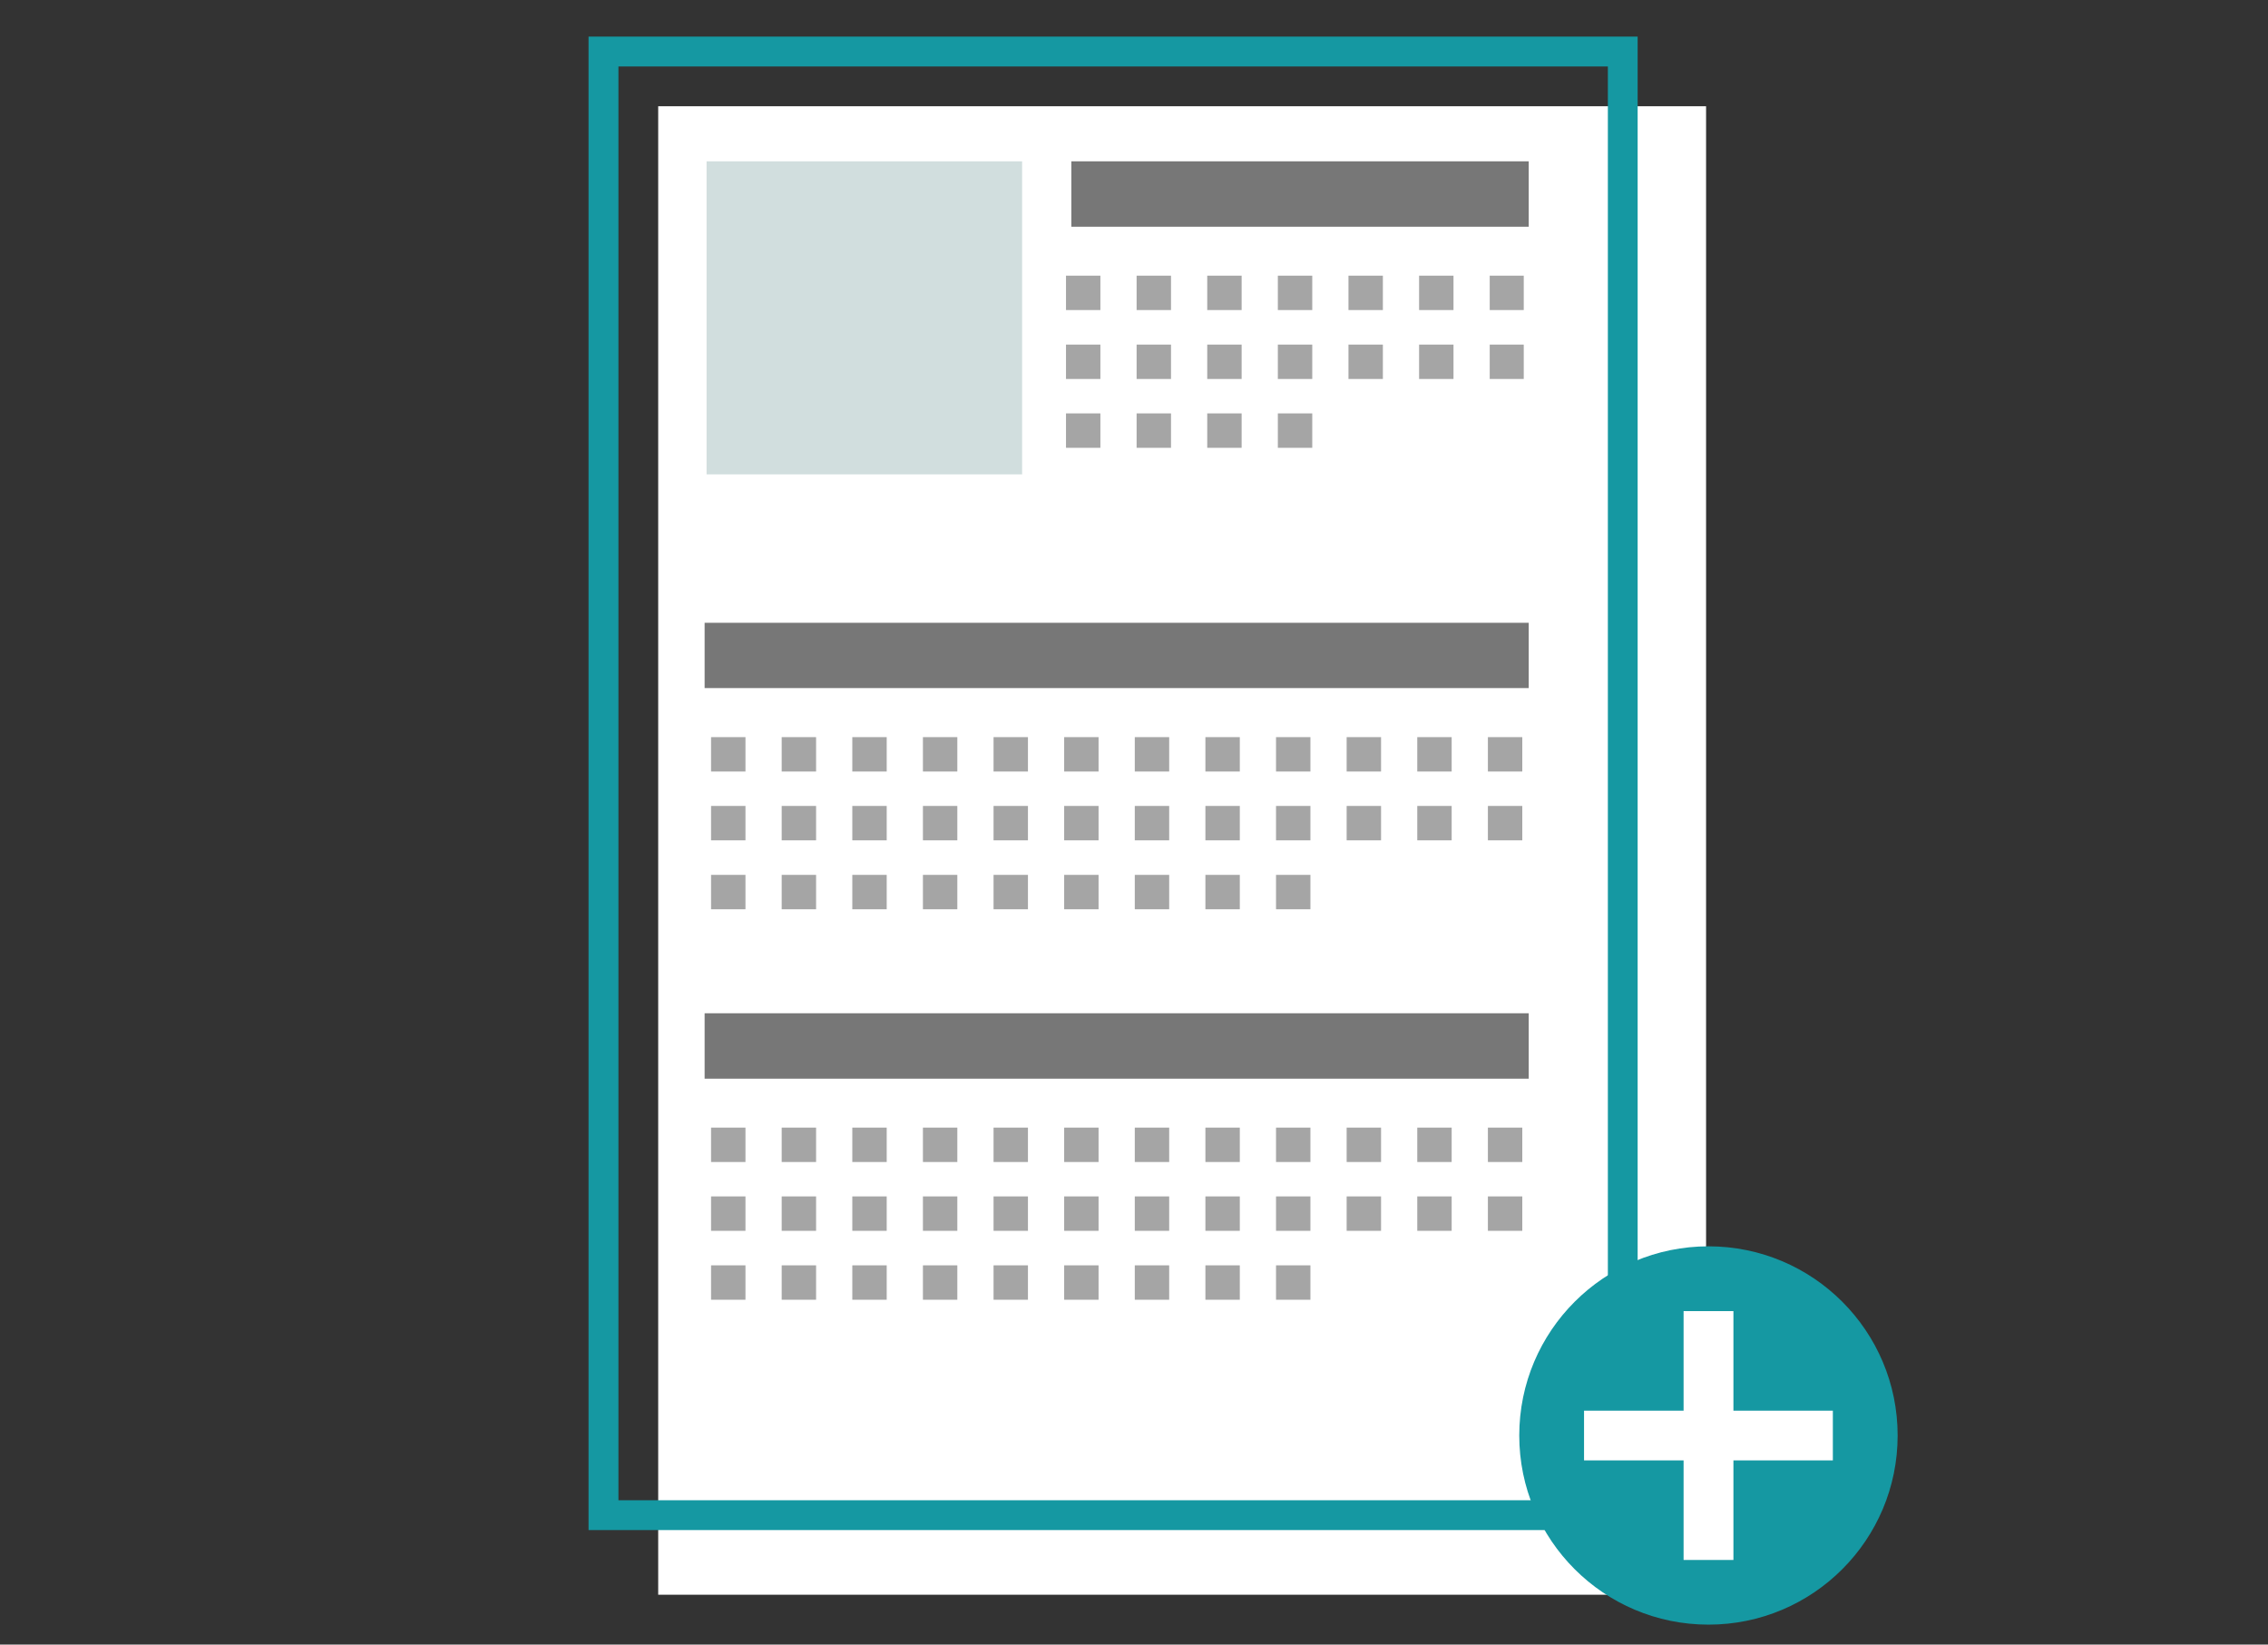 <?xml version="1.0" encoding="UTF-8"?><svg id="b" xmlns="http://www.w3.org/2000/svg" width="186.59" height="135.28" viewBox="0 0 186.59 135.28"><rect x="0" y="0" width="186.59" height="135.28" fill="#333333" stroke="none"/><defs><style>.d{fill:#d1dede;}.d,.e,.f,.g{stroke-width:0px;}.h{fill:none;stroke:#a5a5a5;stroke-dasharray:0 0 2.83 2.98;stroke-miterlimit:10;stroke-width:2.83px;}.e{fill:#777;}.f{fill:#fff;}.g{fill:#1598a2;}</style></defs><rect class="f" x="54.15" y="8.74" width="86.21" height="122.44"/><path class="g" d="m132.28,5.47v117.94H50.88V5.47h81.4m2.46-2.46H48.42v122.85h86.31V3.01h0Z"/><rect class="d" x="58.13" y="13.27" width="25.96" height="25.75"/><rect class="e" x="88.14" y="13.27" width="37.63" height="5.38"/><line class="h" x1="87.7" y1="29.76" x2="125.36" y2="29.76"/><line class="h" x1="87.7" y1="24.09" x2="125.36" y2="24.09"/><line class="h" x1="87.7" y1="35.42" x2="109.45" y2="35.42"/><rect class="e" x="57.97" y="51.23" width="67.8" height="5.37"/><line class="h" x1="58.5" y1="67.71" x2="126.34" y2="67.71"/><line class="h" x1="58.5" y1="62.05" x2="126.34" y2="62.05"/><line class="h" x1="58.5" y1="73.38" x2="110.42" y2="73.38"/><rect class="e" x="57.97" y="83.35" width="67.8" height="5.38"/><line class="h" x1="58.5" y1="99.83" x2="126.34" y2="99.83"/><line class="h" x1="58.5" y1="94.17" x2="126.34" y2="94.17"/><line class="h" x1="58.5" y1="105.5" x2="110.42" y2="105.5"/><path class="g" d="m156.12,118.08c0,8.59-6.96,15.56-15.56,15.56s-15.57-6.97-15.57-15.56,6.97-15.56,15.57-15.56,15.56,6.97,15.56,15.56Z"/><rect class="f" x="138.51" y="107.85" width="4.1" height="20.47"/><rect class="f" x="138.51" y="107.85" width="4.09" height="20.47" transform="translate(22.47 258.64) rotate(-90)"/></svg>